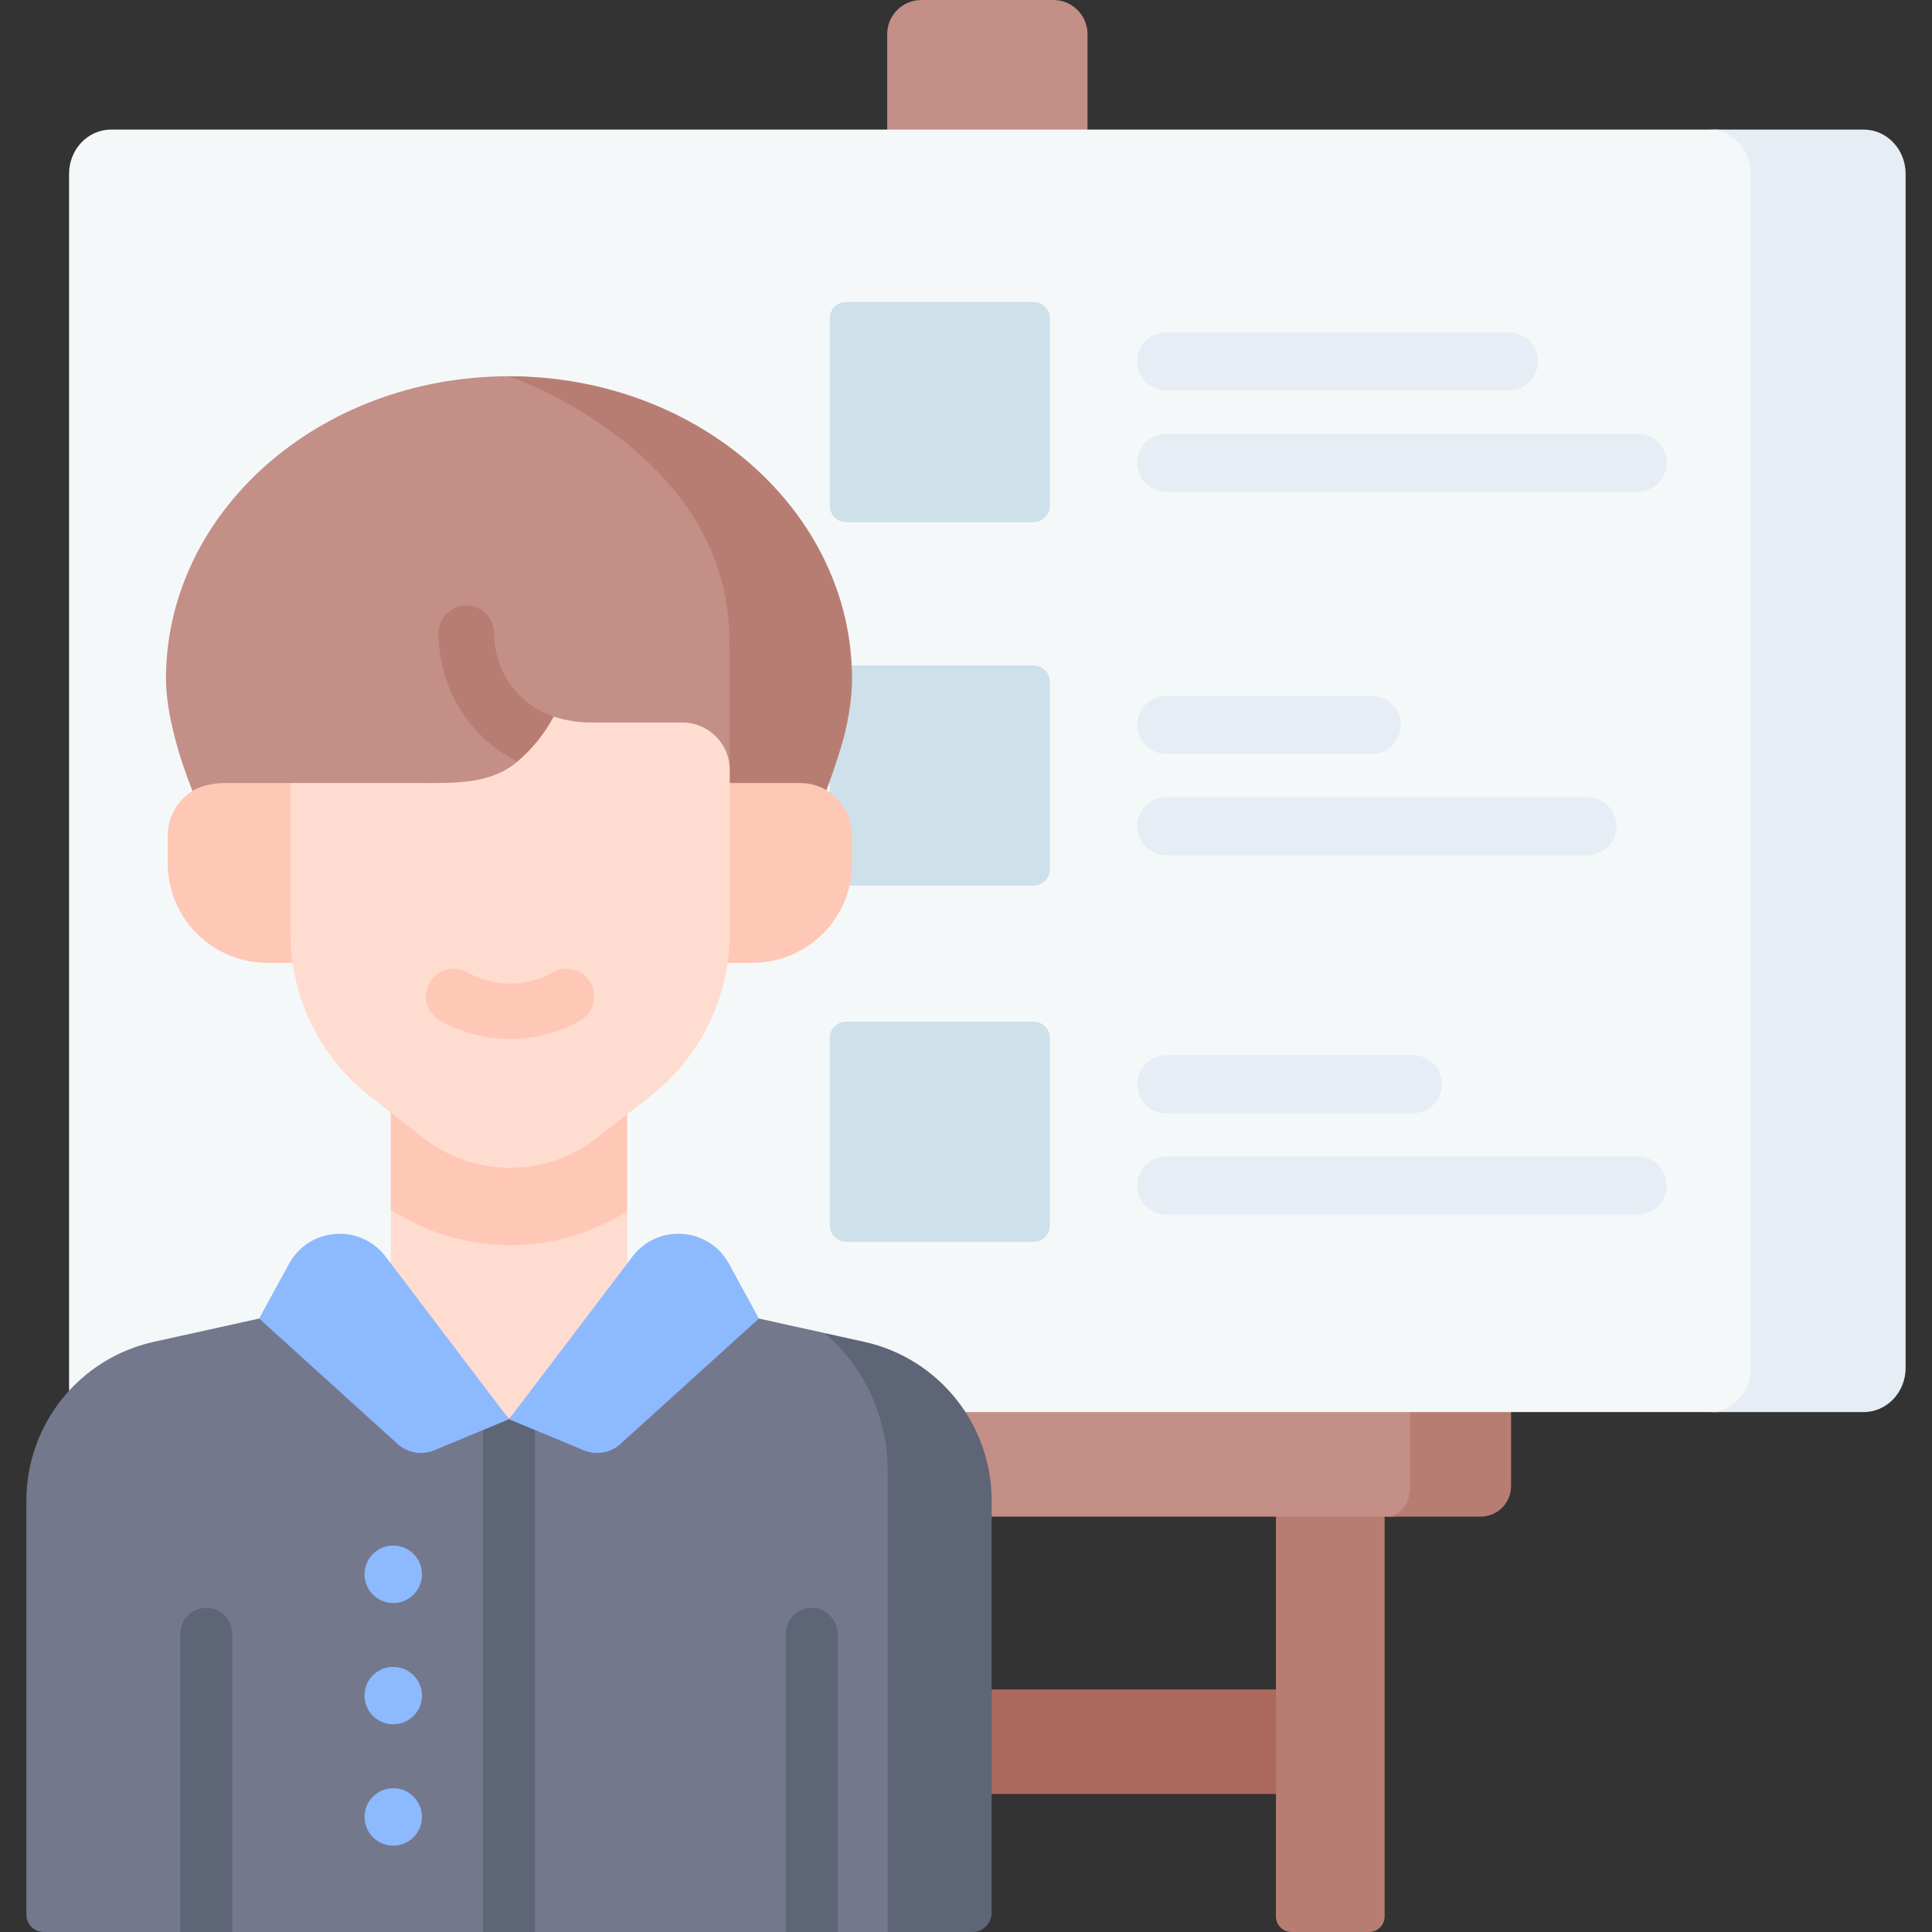 <svg xmlns:xlink="http://www.w3.org/1999/xlink" xmlns="http://www.w3.org/2000/svg" id="Capa_1" viewBox="0 0 512 512" width="512"  height="512" ><rect x="0" y="0" width="512" height="512" fill="#333333" stroke="none"/><g fill="#04789E"><g fill="#04789E"><path d="m288.199 46.573h-53.083v-37.515c0-5.002 4.055-9.058 9.058-9.058h34.968c5.002 0 9.058 4.055 9.058 9.058v37.515z" fill="#C38F86"></path><path d="m337.909 475.434h-152.502c-3.442 0-6.233-2.791-6.233-6.233v-21.475h164.968v21.475c0 3.443-2.791 6.233-6.233 6.233z" fill="#AB695D"></path><path d="m338.142 507.857v-234.472c0-8.037 6.447-14.553 14.4-14.553 7.953 0 14.4 6.516 14.4 14.553v234.472c0 2.288-1.835 4.143-4.099 4.143h-20.602c-2.264 0-4.099-1.855-4.099-4.143z" fill="#B87D72"></path><path d="m390.312 399.872-21.32 2.05h-238.039c-4.465 0-8.085-3.62-8.085-8.085v-27.736h275.53v25.686c0 4.465-3.62 8.085-8.086 8.085z" fill="#C38F86"></path><path d="m373.702 366.101v27.736c0 4.465-2.294 8.085-6.759 8.085h25.42c4.465 0 8.085-3.62 8.085-8.085v-27.736z" fill="#B87D72"></path><path d="m491.823 372.164-36.897 2.05h-436.621v-328.165c0-6.467 4.986-11.71 11.138-11.71h425.483l36.897 2.05c6.151 0 11.138 5.243 11.138 11.71v312.355c0 6.468-4.987 11.71-11.138 11.71z" fill="#F5F8F9"></path><path d="m493.873 34.339h-40.997c6.151 0 11.138 5.243 11.138 11.71v316.455c0 6.467-4.986 11.71-11.138 11.71h40.997c6.151 0 11.138-5.243 11.138-11.71v-316.455c-.001-6.467-4.987-11.71-11.138-11.71z" fill="#E6EDF4"></path></g><g fill="#04789E"><g fill="#CEE0EA"><path d="m273.867 138.384h-49.601c-2.418 0-4.378-1.96-4.378-4.378v-49.601c0-2.418 1.96-4.378 4.378-4.378h49.601c2.418 0 4.378 1.96 4.378 4.378v49.601c0 2.418-1.96 4.378-4.378 4.378z" fill="#CEE0EA"></path><path d="m273.867 234.707h-49.601c-2.418 0-4.378-1.96-4.378-4.378v-49.601c0-2.418 1.96-4.378 4.378-4.378h49.601c2.418 0 4.378 1.96 4.378 4.378v49.601c0 2.418-1.96 4.378-4.378 4.378z" fill="#CEE0EA"></path><path d="m273.867 329.102h-49.601c-2.418 0-4.378-1.96-4.378-4.378v-49.601c0-2.418 1.96-4.378 4.378-4.378h49.601c2.418 0 4.378 1.96 4.378 4.378v49.601c0 2.417-1.96 4.378-4.378 4.378z" fill="#CEE0EA"></path></g><g fill="#04789E"><g fill="#04789E"><path d="m399.876 103.464h-90.803c-4.245 0-7.686-3.441-7.686-7.686s3.441-7.686 7.686-7.686h90.803c4.245 0 7.686 3.441 7.686 7.686s-3.441 7.686-7.686 7.686z" fill="#E6EDF4"></path></g><g fill="#04789E"><path d="m433.999 130.319h-124.926c-4.245 0-7.686-3.441-7.686-7.686s3.441-7.686 7.686-7.686h124.927c4.245 0 7.686 3.441 7.686 7.686s-3.442 7.686-7.687 7.686z" fill="#E6EDF4"></path></g><g fill="#04789E"><path d="m363.534 199.787h-54.462c-4.245 0-7.686-3.441-7.686-7.686s3.441-7.686 7.686-7.686h54.462c4.245 0 7.686 3.441 7.686 7.686s-3.441 7.686-7.686 7.686z" fill="#E6EDF4"></path></g><g fill="#04789E"><path d="m420.697 226.643h-111.624c-4.245 0-7.686-3.441-7.686-7.686s3.441-7.686 7.686-7.686h111.624c4.245 0 7.686 3.441 7.686 7.686s-3.441 7.686-7.686 7.686z" fill="#E6EDF4"></path></g><g fill="#04789E"><path d="m374.428 295.009h-65.355c-4.245 0-7.686-3.441-7.686-7.686s3.441-7.686 7.686-7.686h65.355c4.245 0 7.686 3.441 7.686 7.686s-3.441 7.686-7.686 7.686z" fill="#E6EDF4"></path></g><g fill="#04789E"><path d="m433.999 321.865h-124.926c-4.245 0-7.686-3.441-7.686-7.686s3.441-7.686 7.686-7.686h124.927c4.245 0 7.686 3.441 7.686 7.686s-3.442 7.686-7.687 7.686z" fill="#E6EDF4"></path></g></g></g><g fill="#04789E"><g fill="#04789E"><path d="m155.977 283.486 10.249 37.447v20.794l-31.329 34.382-31.339-34.382v-21.163l10.25-37.078z" fill="#FFDCD0"></path><path d="m166.226 283.486v37.447c-9.234 5.872-20.066 9.049-31.042 9.049-11.201 0-22.269-3.31-31.626-9.418v-37.078z" fill="#FFC7B6"></path><path d="m258.835 402.155-3.37 105.296-20.207 4.549h-13.248l-6.881-5.327-6.889 5.327h-66.456l-6.881-5.327-6.89 5.327h-66.465l-6.881-5.327-6.889 5.327h-36.198c-2.535 0-4.59-2.055-4.59-4.59v-109.743c0-20.215 14.055-37.713 33.793-42.073l62.775-13.871 31.342 34.389 31.332-34.389 52.19 11.532 8.597 5.68c9.869 2.176 18.315 7.647 24.3 15.093 5.975 7.444 7.516 18.019 7.516 28.127z" fill="#73788C"></path><path d="m262.799 397.667v109.22c0 2.824-2.289 5.113-5.113 5.113h-22.428v-121.962c0-10.888-3.516-21.032-9.492-29.056-2.148-2.874-4.608-5.472-7.344-7.73l10.585 2.341c9.869 2.176 18.315 7.647 24.3 15.093 5.975 7.446 9.492 16.874 9.492 26.981z" fill="#5E6577"></path><path d="m141.784 376.112v135.888h-13.77v-135.888c0-2.02.863-3.828 2.249-5.086l4.636 5.086 4.627-5.077c1.386 1.24 2.258 3.057 2.258 5.077z" fill="#5E6577"></path><path d="m105.381 382.681-36.711-33.25 7.923-14.512c5.311-9.728 18.887-10.743 25.586-1.915l32.714 43.11-19.827 8.239c-3.279 1.365-7.052.713-9.685-1.672z" fill="#8DB9FF"></path><path d="m164.407 382.681 36.711-33.25-7.923-14.512c-5.311-9.728-18.887-10.743-25.586-1.915l-32.714 43.11 19.827 8.239c3.28 1.365 7.052.713 9.685-1.672z" fill="#8DB9FF"></path><g fill="#04789E"><g fill="#5E6577"><path d="m61.548 433.216v78.784h-13.77v-79.016c0-4.096 3.583-7.36 7.783-6.828 3.473.44 5.987 3.56 5.987 7.06z" fill="#5E6577"></path><path d="m222.01 433.216v78.784h-13.77v-79.016c0-4.096 3.583-7.36 7.783-6.828 3.473.44 5.987 3.56 5.987 7.06z" fill="#5E6577"></path></g></g><g fill="#8DB9FF"><circle cx="104.213" cy="417.202" r="7.612" fill="#8DB9FF"></circle><circle cx="104.213" cy="449.352" r="7.612" fill="#8DB9FF"></circle><circle cx="104.213" cy="481.503" r="7.612" fill="#8DB9FF"></circle></g></g><g fill="#04789E"><path d="m219.032 181.666c0 4.675-.796 9.803-2.004 14.812s-.78 7.159-2.43 11.334c-.01.01-2.069 2.722-2.069 2.722l-156.666 1.055-4.846-1.978c-3.359-8.369-7.029-20.319-7.029-29.709 0-44.289 40.704-80.189 90.905-80.189 36.884 0 84.139 37.665 84.139 81.953z" fill="#C38F86"></path><path d="m225.799 179.902c0 4.675-.796 9.803-2.004 14.812s-4.763 14.704-4.763 14.704l-31.035 5.067 5.396-10.432-.106-34.413c0-49.958-58.393-69.927-58.393-69.927 50.202 0 90.905 35.901 90.905 80.189z" fill="#B87D72"></path><g fill="#04789E"><path d="m146.749 189.882c-1.343 2.512-.749 5.897-2.562 8.061-1.476 1.762-5.285 2.369-7.035 3.863-12.73-6.355-20.941-19.379-20.941-33.965 0-4.067 3.3-7.367 7.367-7.367 4.066 0 7.367 3.3 7.367 7.367-.001 10.028 6.335 18.849 15.804 22.041z" fill="#B87D72"></path></g><path d="m211.889 207.509c2.747 0 5.276.714 7.433 2.089 3.874 2.469 6.478 6.885 6.478 11.819v7.378c0 14.557-11.801 26.358-26.358 26.358h-4.691-118.681-5.259c-14.557 0-26.358-11.801-26.358-26.358v-7.378c0-5.182 2.833-9.696 7.036-12.089 2.026-1.153 5.429-1.819 7.927-1.819h17.561l47.222 15.036 56.942-15.036z" fill="#FFC7B6"></path><path d="m180.802 191.468h-24.351c-3.28 0-6.443-.519-9.399-1.478-.098-.029-.206-.068-.303-.108-2.428 4.543-5.679 8.567-9.566 11.886-7.177 6.139-16.488 5.74-26.671 5.74h-33.535v39.861c0 16.886 7.79 32.828 21.111 43.204l14.176 11.042c13.477 10.498 32.364 10.498 45.841 0l14.176-11.042c13.322-10.376 21.111-26.318 21.111-43.204v-43.316c-.002-6.958-5.64-12.585-12.59-12.585z" fill="#FFDCD0"></path><g fill="#04789E"><path d="m135.185 275.345c-6.427 0-12.855-1.635-18.587-4.905-3.523-2.009-4.75-6.494-2.74-10.017 2.009-3.523 6.493-4.749 10.017-2.74 6.976 3.979 15.645 3.979 22.621 0 3.523-2.009 8.007-.783 10.017 2.74s.782 8.007-2.74 10.017c-5.733 3.27-12.16 4.905-18.588 4.905z" fill="#FFC7B6"></path></g></g></g></g><g fill="#04789E"></g><g fill="#04789E"></g><g fill="#04789E"></g><g fill="#04789E"></g><g fill="#04789E"></g><g fill="#04789E"></g><g fill="#04789E"></g><g fill="#04789E"></g><g fill="#04789E"></g><g fill="#04789E"></g><g fill="#04789E"></g><g fill="#04789E"></g><g fill="#04789E"></g><g fill="#04789E"></g><g fill="#04789E"></g></svg>